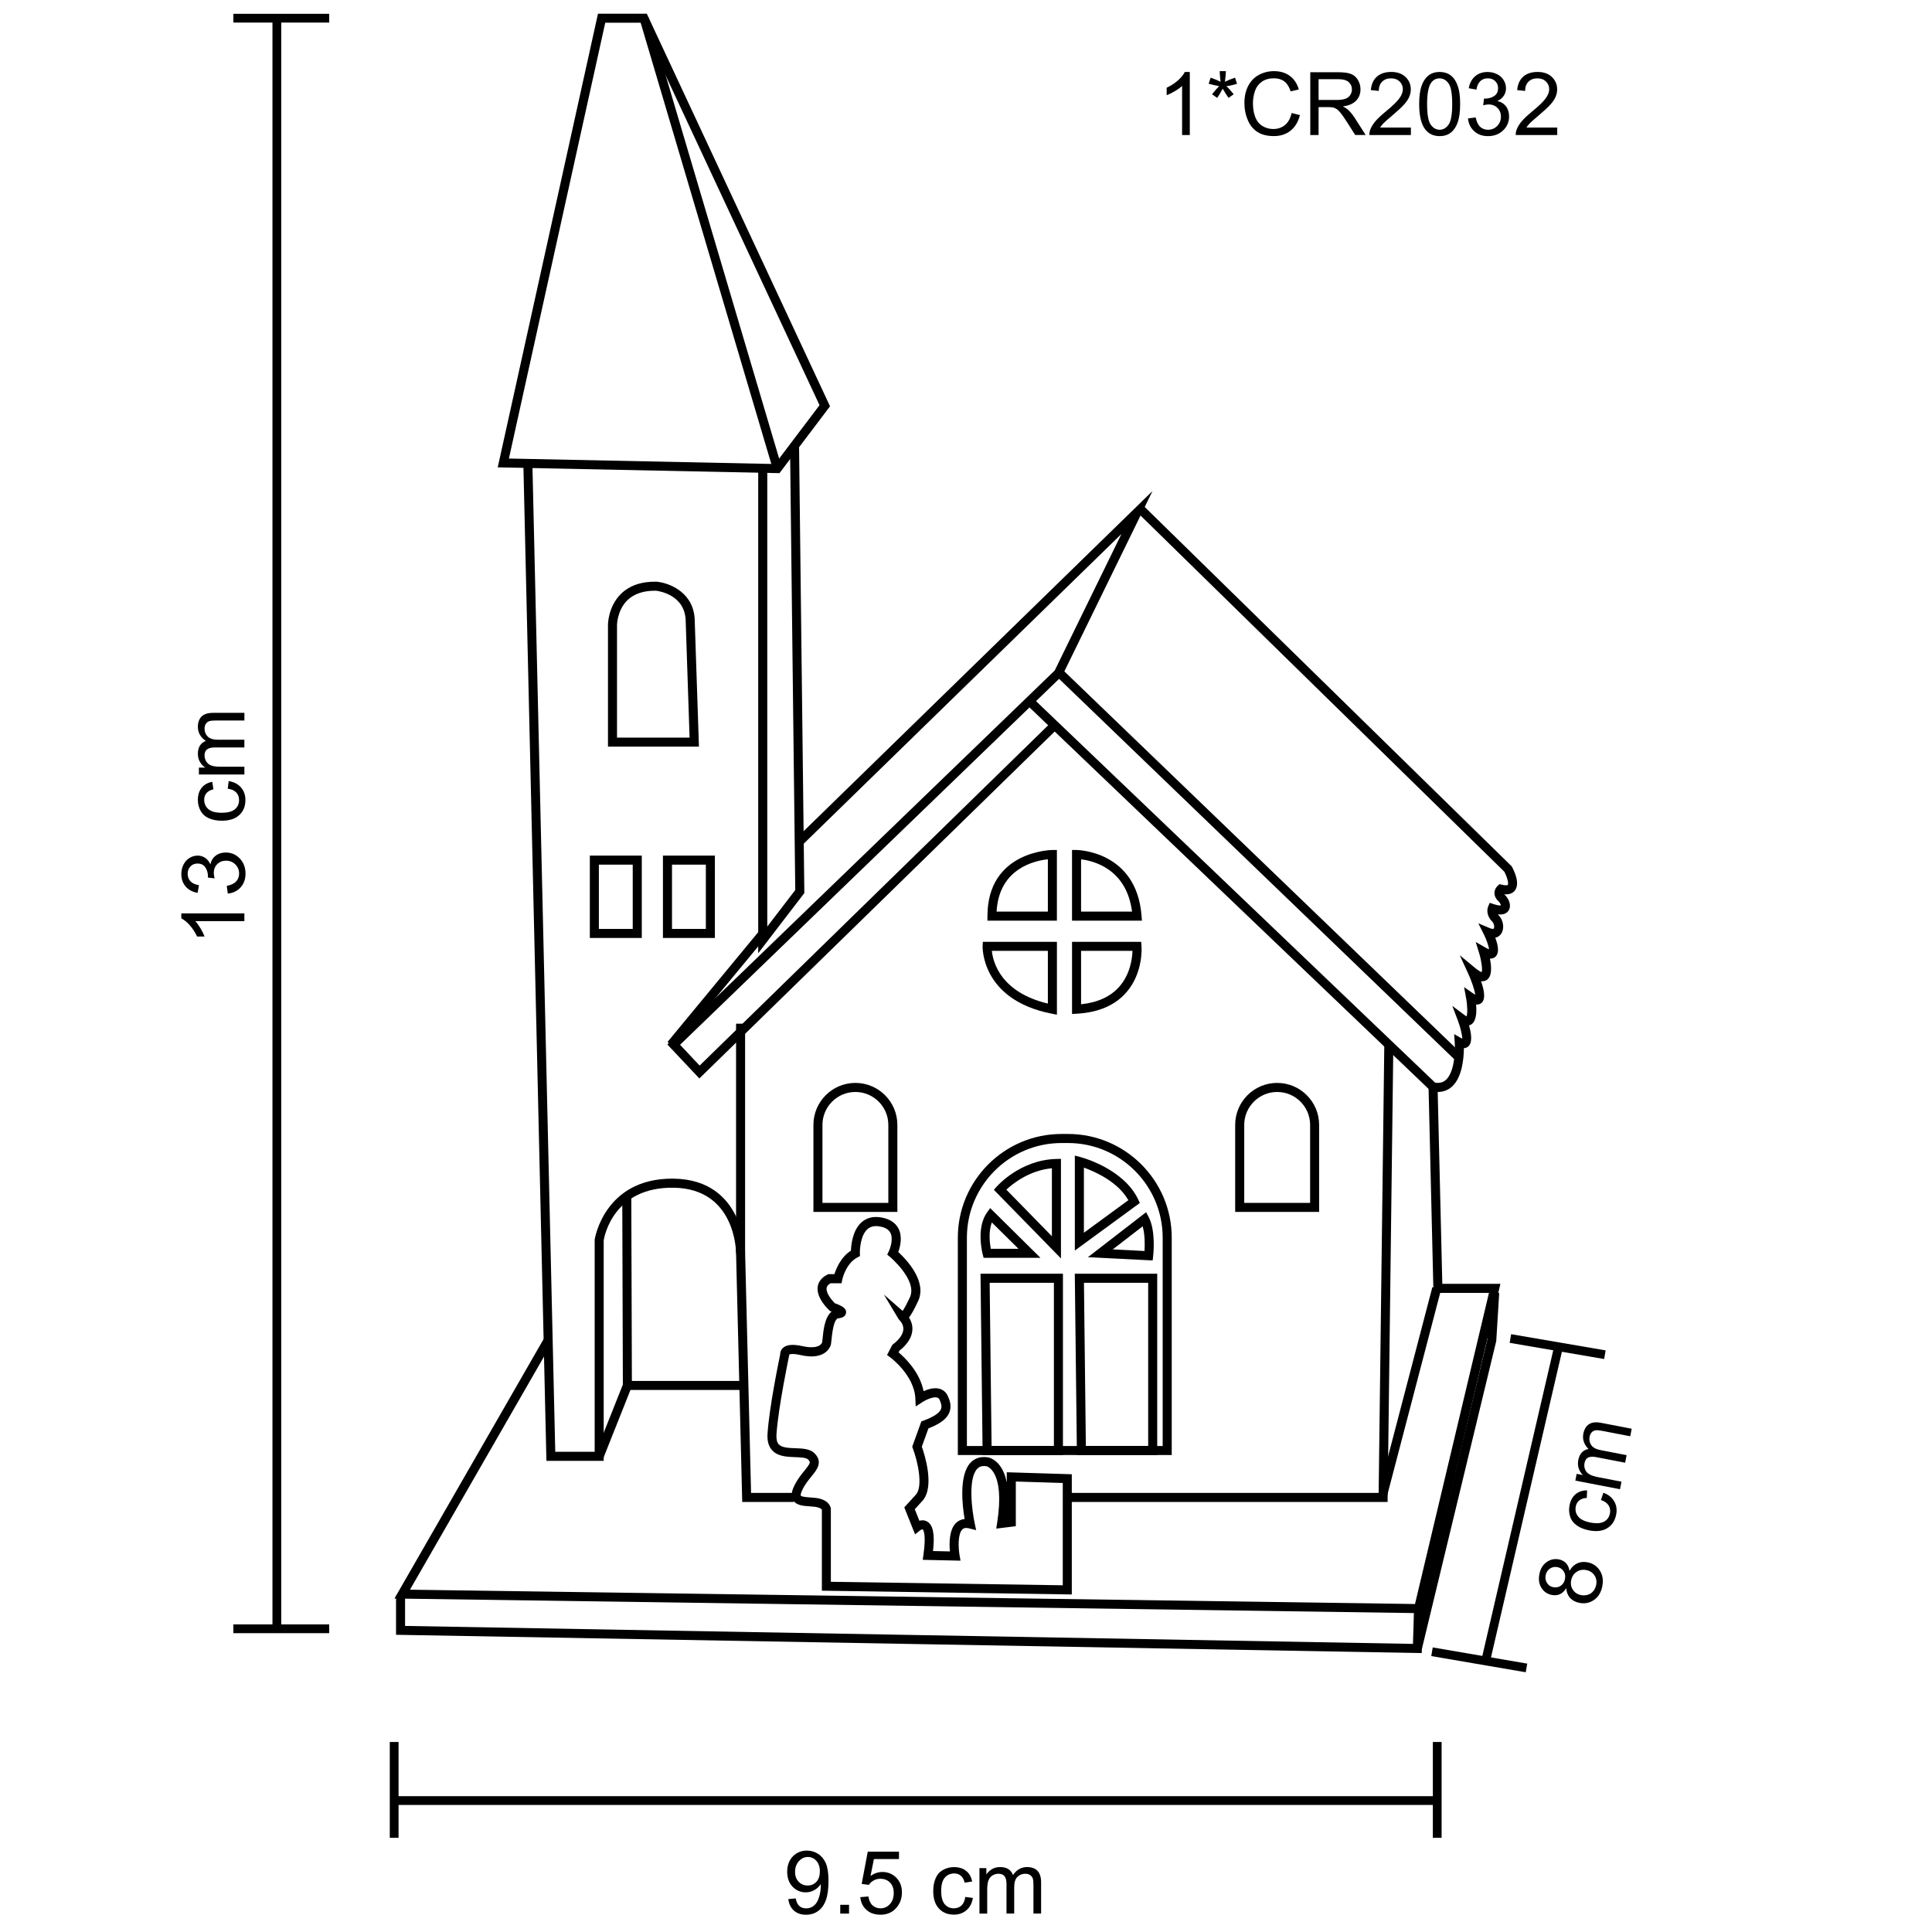 <?xml version="1.0" encoding="utf-8"?>
<!-- Generator: Adobe Illustrator 27.2.0, SVG Export Plug-In . SVG Version: 6.00 Build 0)  -->
<svg version="1.1" id="图层_1" xmlns="http://www.w3.org/2000/svg" xmlns:xlink="http://www.w3.org/1999/xlink" x="0px" y="0px"
	 viewBox="0 0 800 800" style="enable-background:new 0 0 800 800;" xml:space="preserve">
<g>
	<rect x="96.63" y="5.72" width="39.68" height="3.63"/>
</g>
<g>
	<rect x="96.63" y="672.63" width="39.68" height="3.63"/>
</g>
<g>
	<rect x="112.82" y="8.84" width="3.63" height="666.9"/>
</g>
<g>
	<path d="M101.19,378.22v3.19H80.85c0.73,0.77,1.46,1.78,2.2,3.02c0.73,1.25,1.28,2.37,1.65,3.36h-3.09
		c-0.84-1.79-1.86-3.35-3.05-4.68c-1.2-1.34-2.35-2.28-3.48-2.84v-2.06H101.19z"/>
	<path d="M94.33,370.02l-0.43-3.19c1.81-0.37,3.11-0.99,3.91-1.87c0.79-0.88,1.2-1.95,1.2-3.22c0-1.5-0.52-2.77-1.56-3.8
		c-1.04-1.03-2.33-1.55-3.87-1.55c-1.46,0-2.67,0.48-3.63,1.44c-0.95,0.96-1.43,2.18-1.43,3.65c0,0.6,0.12,1.35,0.35,2.25l-2.8-0.35
		c0.02-0.21,0.04-0.38,0.04-0.51c0-1.36-0.35-2.58-1.06-3.67c-0.71-1.09-1.8-1.63-3.28-1.63c-1.17,0-2.14,0.4-2.91,1.19
		c-0.77,0.79-1.15,1.81-1.15,3.07c0,1.24,0.39,2.28,1.17,3.1c0.78,0.83,1.95,1.36,3.51,1.6l-0.57,3.19
		c-2.14-0.39-3.8-1.28-4.97-2.66c-1.18-1.38-1.77-3.1-1.77-5.16c0-1.42,0.31-2.73,0.92-3.92c0.61-1.19,1.44-2.11,2.49-2.74
		c1.05-0.63,2.17-0.95,3.35-0.95c1.12,0,2.15,0.3,3.07,0.9c0.92,0.6,1.66,1.5,2.2,2.68c0.35-1.54,1.09-2.73,2.21-3.58
		c1.12-0.85,2.52-1.28,4.2-1.28c2.27,0,4.2,0.83,5.77,2.48c1.58,1.65,2.37,3.75,2.37,6.28c0,2.28-0.68,4.18-2.04,5.68
		C98.25,368.95,96.49,369.81,94.33,370.02z"/>
	<path d="M94.29,326.57l0.41-3.14c2.16,0.34,3.86,1.22,5.08,2.63c1.23,1.41,1.84,3.15,1.84,5.21c0,2.58-0.84,4.65-2.53,6.22
		c-1.69,1.57-4.1,2.35-7.25,2.35c-2.03,0-3.81-0.34-5.34-1.01c-1.53-0.67-2.67-1.7-3.43-3.08c-0.76-1.38-1.14-2.88-1.14-4.5
		c0-2.04,0.52-3.72,1.55-5.02c1.03-1.3,2.5-2.13,4.41-2.5l0.48,3.1c-1.27,0.3-2.22,0.82-2.86,1.57c-0.64,0.75-0.96,1.66-0.96,2.72
		c0,1.61,0.57,2.91,1.73,3.92c1.15,1.01,2.98,1.51,5.47,1.51c2.53,0,4.37-0.48,5.52-1.45c1.15-0.97,1.72-2.23,1.72-3.8
		c0-1.25-0.38-2.3-1.15-3.14C97.07,327.33,95.89,326.8,94.29,326.57z"/>
	<path d="M101.19,320.7H82.36v-2.86H85c-0.92-0.59-1.66-1.38-2.22-2.36c-0.56-0.98-0.84-2.1-0.84-3.35c0-1.4,0.29-2.54,0.87-3.43
		c0.58-0.89,1.39-1.52,2.43-1.89c-2.2-1.49-3.3-3.43-3.3-5.82c0-1.87,0.52-3.3,1.55-4.31c1.03-1.01,2.62-1.51,4.78-1.51h12.93v3.17
		H89.33c-1.28,0-2.2,0.1-2.76,0.31c-0.56,0.21-1.01,0.58-1.36,1.13c-0.34,0.54-0.51,1.18-0.51,1.92c0,1.32,0.44,2.42,1.32,3.3
		c0.88,0.87,2.29,1.31,4.23,1.31h10.94v3.19H88.95c-1.42,0-2.48,0.26-3.19,0.78c-0.71,0.52-1.06,1.37-1.06,2.55
		c0,0.9,0.24,1.73,0.71,2.49c0.47,0.76,1.16,1.32,2.08,1.66c0.91,0.34,2.22,0.51,3.94,0.51h9.77V320.7z"/>
</g>
<g>
	<rect x="161.4" y="721.32" width="3.63" height="39.68"/>
</g>
<g>
	<rect x="593.31" y="721.32" width="3.63" height="39.68"/>
</g>
<g>
	<rect x="162.73" y="743.76" width="431.9" height="3.63"/>
</g>
<g>
	<path d="M326.42,786.37l3.07-0.28c0.26,1.44,0.76,2.49,1.49,3.14c0.73,0.65,1.67,0.98,2.82,0.98c0.98,0,1.84-0.23,2.58-0.67
		c0.74-0.45,1.34-1.05,1.82-1.8c0.47-0.75,0.87-1.76,1.19-3.04c0.32-1.28,0.48-2.58,0.48-3.9c0-0.14-0.01-0.35-0.02-0.64
		c-0.64,1.02-1.51,1.84-2.61,2.47c-1.11,0.63-2.31,0.95-3.59,0.95c-2.15,0-3.97-0.78-5.46-2.34s-2.23-3.62-2.23-6.17
		c0-2.64,0.78-4.76,2.33-6.37c1.56-1.61,3.5-2.41,5.85-2.41c1.69,0,3.23,0.46,4.64,1.37c1.4,0.91,2.46,2.21,3.19,3.89
		c0.72,1.68,1.09,4.12,1.09,7.32c0,3.32-0.36,5.97-1.08,7.94s-1.79,3.47-3.22,4.5c-1.42,1.03-3.09,1.54-5.01,1.54
		c-2.03,0-3.7-0.56-4.98-1.69C327.45,790,326.68,788.42,326.42,786.37z M339.49,774.9c0-1.83-0.49-3.29-1.46-4.36
		c-0.97-1.08-2.15-1.61-3.52-1.61c-1.42,0-2.65,0.58-3.71,1.74c-1.05,1.16-1.58,2.66-1.58,4.5c0,1.65,0.5,3,1.5,4.03
		c1,1.03,2.23,1.55,3.7,1.55c1.48,0,2.69-0.52,3.64-1.55C339.01,778.16,339.49,776.73,339.49,774.9z"/>
	<path d="M347.93,792.38v-3.64h3.64v3.64H347.93z"/>
	<path d="M356.23,785.57l3.35-0.28c0.25,1.63,0.82,2.86,1.73,3.68c0.9,0.82,1.99,1.23,3.27,1.23c1.54,0,2.84-0.58,3.9-1.74
		c1.06-1.16,1.6-2.7,1.6-4.61c0-1.82-0.51-3.26-1.53-4.31c-1.03-1.05-2.36-1.58-4.02-1.58c-1.03,0-1.96,0.23-2.78,0.7
		c-0.83,0.47-1.48,1.07-1.95,1.82l-3-0.39l2.52-13.35h12.93v3.05h-10.38l-1.4,6.99c1.56-1.09,3.2-1.63,4.91-1.63
		c2.27,0,4.19,0.79,5.75,2.36c1.56,1.57,2.34,3.6,2.34,6.07c0,2.35-0.68,4.39-2.06,6.1c-1.67,2.11-3.94,3.16-6.83,3.16
		c-2.37,0-4.3-0.66-5.79-1.99C357.3,789.52,356.44,787.76,356.23,785.57z"/>
	<path d="M399.7,785.48l3.14,0.41c-0.34,2.16-1.22,3.86-2.64,5.08c-1.41,1.22-3.15,1.84-5.2,1.84c-2.58,0-4.65-0.84-6.22-2.53
		c-1.56-1.68-2.35-4.1-2.35-7.24c0-2.03,0.34-3.81,1.01-5.34c0.67-1.53,1.7-2.67,3.08-3.43c1.38-0.76,2.88-1.14,4.5-1.14
		c2.05,0,3.72,0.52,5.02,1.55c1.3,1.03,2.14,2.5,2.5,4.41l-3.1,0.48c-0.29-1.26-0.82-2.22-1.57-2.86c-0.75-0.64-1.66-0.96-2.72-0.96
		c-1.61,0-2.92,0.58-3.92,1.73c-1,1.15-1.51,2.98-1.51,5.47c0,2.53,0.49,4.37,1.45,5.52c0.97,1.15,2.23,1.72,3.8,1.72
		c1.25,0,2.3-0.38,3.14-1.15C398.94,788.26,399.48,787.08,399.7,785.48z"/>
	<path d="M405.57,792.38v-18.84h2.86v2.64c0.59-0.92,1.38-1.66,2.36-2.23s2.1-0.84,3.35-0.84c1.39,0,2.54,0.29,3.43,0.87
		c0.89,0.58,1.52,1.39,1.89,2.43c1.49-2.2,3.43-3.3,5.82-3.3c1.87,0,3.31,0.52,4.31,1.55c1,1.03,1.51,2.63,1.51,4.78v12.93h-3.17
		v-11.86c0-1.28-0.1-2.2-0.31-2.76c-0.21-0.56-0.59-1.01-1.13-1.36c-0.54-0.34-1.18-0.51-1.92-0.51c-1.32,0-2.42,0.44-3.3,1.32
		s-1.31,2.29-1.31,4.23v10.94h-3.19v-12.24c0-1.42-0.26-2.48-0.78-3.19c-0.52-0.71-1.37-1.06-2.55-1.06c-0.9,0-1.73,0.24-2.49,0.71
		c-0.77,0.47-1.32,1.17-1.66,2.08c-0.34,0.91-0.51,2.22-0.51,3.94v9.77H405.57z"/>
</g>
<g>
	<path d="M492.67,55.91h-3.19V35.57c-0.77,0.73-1.78,1.47-3.03,2.2c-1.25,0.73-2.37,1.28-3.36,1.65v-3.09
		c1.78-0.84,3.34-1.86,4.68-3.05c1.34-1.19,2.28-2.35,2.84-3.48h2.06V55.91z"/>
	<path d="M500.48,34.68l0.82-2.52c1.88,0.66,3.25,1.24,4.1,1.72c-0.22-2.14-0.34-3.61-0.35-4.42h2.57c-0.04,1.17-0.17,2.64-0.41,4.4
		c1.22-0.62,2.61-1.18,4.19-1.7l0.82,2.52c-1.5,0.5-2.97,0.83-4.42,0.99c0.72,0.63,1.74,1.74,3.05,3.35l-2.13,1.51
		c-0.68-0.93-1.5-2.2-2.43-3.81c-0.88,1.67-1.64,2.94-2.31,3.81l-2.09-1.51c1.37-1.69,2.35-2.81,2.94-3.35
		C503.3,35.38,501.85,35.05,500.48,34.68z"/>
	<path d="M534.83,46.79l3.44,0.87c-0.72,2.83-2.02,4.98-3.89,6.46c-1.87,1.48-4.16,2.23-6.87,2.23c-2.8,0-5.08-0.57-6.84-1.71
		c-1.76-1.14-3.09-2.79-4.01-4.96c-0.92-2.16-1.38-4.49-1.38-6.97c0-2.71,0.52-5.07,1.55-7.09c1.03-2.02,2.5-3.55,4.41-4.59
		c1.91-1.05,4.01-1.57,6.31-1.57c2.6,0,4.79,0.66,6.56,1.99c1.77,1.32,3.01,3.19,3.71,5.59l-3.39,0.8c-0.6-1.89-1.48-3.27-2.62-4.13
		c-1.15-0.86-2.59-1.29-4.33-1.29c-2,0-3.67,0.48-5.01,1.44c-1.34,0.96-2.29,2.24-2.83,3.86s-0.82,3.28-0.82,4.99
		c0,2.21,0.32,4.14,0.96,5.79c0.65,1.65,1.65,2.88,3.01,3.7c1.36,0.82,2.83,1.22,4.42,1.22c1.93,0,3.56-0.56,4.89-1.67
		C533.45,50.63,534.36,48.98,534.83,46.79z"/>
	<path d="M542.56,55.91v-26h11.53c2.32,0,4.08,0.23,5.29,0.7c1.21,0.47,2.17,1.29,2.89,2.47c0.72,1.18,1.08,2.49,1.08,3.92
		c0,1.84-0.6,3.4-1.79,4.66c-1.2,1.26-3.04,2.07-5.53,2.41c0.91,0.44,1.6,0.87,2.08,1.29c1,0.92,1.96,2.08,2.86,3.46l4.52,7.08
		h-4.33l-3.44-5.41c-1-1.56-1.83-2.75-2.48-3.58s-1.23-1.41-1.75-1.74c-0.51-0.33-1.04-0.56-1.57-0.69
		c-0.39-0.08-1.03-0.12-1.92-0.12H546v11.55H542.56z M546,41.39h7.4c1.57,0,2.8-0.16,3.69-0.49s1.56-0.85,2.02-1.56
		c0.46-0.71,0.69-1.49,0.69-2.33c0-1.23-0.45-2.24-1.34-3.03c-0.89-0.79-2.31-1.19-4.23-1.19H546V41.39z"/>
	<path d="M584.22,52.84v3.07h-17.19c-0.02-0.77,0.1-1.51,0.37-2.22c0.44-1.17,1.14-2.32,2.1-3.46c0.96-1.14,2.36-2.45,4.17-3.94
		c2.83-2.32,4.74-4.15,5.73-5.51c0.99-1.35,1.49-2.63,1.49-3.84c0-1.26-0.45-2.33-1.35-3.2c-0.91-0.87-2.09-1.3-3.54-1.3
		c-1.54,0-2.77,0.46-3.69,1.38s-1.39,2.2-1.4,3.83l-3.28-0.34c0.22-2.45,1.07-4.31,2.54-5.6c1.46-1.28,3.43-1.92,5.91-1.92
		c2.49,0,4.47,0.69,5.92,2.08c1.45,1.38,2.18,3.1,2.18,5.14c0,1.04-0.21,2.06-0.64,3.07c-0.43,1.01-1.13,2.06-2.12,3.17
		c-0.99,1.11-2.63,2.64-4.92,4.58c-1.92,1.61-3.15,2.7-3.69,3.27c-0.54,0.57-0.99,1.15-1.35,1.73H584.22z"/>
	<path d="M587.65,43.09c0-3.07,0.32-5.55,0.95-7.42c0.63-1.87,1.57-3.32,2.82-4.34c1.25-1.02,2.82-1.53,4.71-1.53
		c1.39,0,2.62,0.28,3.67,0.84c1.05,0.56,1.92,1.37,2.61,2.43s1.22,2.35,1.61,3.87c0.39,1.52,0.59,3.57,0.59,6.15
		c0,3.05-0.31,5.51-0.94,7.39c-0.63,1.87-1.56,3.32-2.81,4.35c-1.25,1.02-2.82,1.53-4.73,1.53c-2.51,0-4.48-0.9-5.91-2.7
		C588.5,51.49,587.65,47.97,587.65,43.09z M590.93,43.09c0,4.27,0.5,7.11,1.5,8.52c1,1.41,2.23,2.12,3.7,2.12
		c1.46,0,2.7-0.71,3.7-2.13c1-1.42,1.5-4.26,1.5-8.51c0-4.28-0.5-7.12-1.5-8.53c-1-1.41-2.25-2.11-3.74-2.11
		c-1.46,0-2.64,0.62-3.51,1.86C591.48,35.89,590.93,38.82,590.93,43.09z"/>
	<path d="M607.86,49.05l3.19-0.43c0.37,1.81,0.99,3.11,1.87,3.91c0.88,0.8,1.95,1.2,3.22,1.2c1.5,0,2.77-0.52,3.81-1.56
		c1.03-1.04,1.55-2.33,1.55-3.87c0-1.47-0.48-2.67-1.44-3.63c-0.96-0.95-2.17-1.43-3.65-1.43c-0.6,0-1.35,0.12-2.25,0.35l0.35-2.8
		c0.21,0.02,0.38,0.04,0.51,0.04c1.36,0,2.58-0.35,3.67-1.06c1.09-0.71,1.63-1.8,1.63-3.28c0-1.17-0.4-2.14-1.19-2.91
		c-0.79-0.77-1.82-1.15-3.07-1.15c-1.24,0-2.28,0.39-3.1,1.17s-1.36,1.95-1.6,3.51l-3.19-0.57c0.39-2.14,1.28-3.8,2.66-4.97
		c1.38-1.18,3.1-1.76,5.16-1.76c1.42,0,2.72,0.31,3.92,0.91c1.2,0.61,2.11,1.44,2.74,2.49c0.63,1.05,0.95,2.17,0.95,3.35
		c0,1.12-0.3,2.15-0.9,3.07c-0.6,0.92-1.5,1.65-2.68,2.2c1.54,0.35,2.73,1.09,3.58,2.21c0.85,1.12,1.28,2.51,1.28,4.19
		c0,2.27-0.83,4.19-2.48,5.77s-3.75,2.37-6.28,2.37c-2.28,0-4.18-0.68-5.68-2.04C608.94,52.97,608.08,51.21,607.86,49.05z"/>
	<path d="M644.82,52.84v3.07h-17.19c-0.02-0.77,0.1-1.51,0.37-2.22c0.44-1.17,1.14-2.32,2.1-3.46c0.96-1.14,2.36-2.45,4.17-3.94
		c2.83-2.32,4.74-4.15,5.73-5.51c0.99-1.35,1.49-2.63,1.49-3.84c0-1.26-0.45-2.33-1.35-3.2c-0.91-0.87-2.09-1.3-3.54-1.3
		c-1.54,0-2.77,0.46-3.69,1.38s-1.39,2.2-1.4,3.83l-3.28-0.34c0.22-2.45,1.07-4.31,2.54-5.6c1.46-1.28,3.43-1.92,5.91-1.92
		c2.49,0,4.47,0.69,5.92,2.08c1.45,1.38,2.18,3.1,2.18,5.14c0,1.04-0.21,2.06-0.64,3.07c-0.43,1.01-1.13,2.06-2.12,3.17
		c-0.99,1.11-2.63,2.64-4.92,4.58c-1.92,1.61-3.15,2.7-3.69,3.27c-0.54,0.57-0.99,1.15-1.35,1.73H644.82z"/>
</g>
<g>
	<rect x="610.61" y="667.97" transform="matrix(0.169 -0.986 0.986 0.169 -169.159 1174.916)" width="3.63" height="39.68"/>
</g>
<g>
	<rect x="562.72" y="621.65" transform="matrix(0.226 -0.974 0.974 0.226 -119.604 1096.485)" width="134.23" height="3.63"/>
</g>
<g>
	<rect x="643.15" y="538.24" transform="matrix(0.169 -0.986 0.986 0.169 -14.276 1099.223)" width="3.63" height="39.68"/>
</g>
<g>
	<path d="M648.54,657.61c-0.73,1.21-1.59,2.04-2.6,2.5c-1,0.46-2.12,0.57-3.35,0.33c-1.86-0.36-3.29-1.33-4.3-2.91
		c-1.01-1.58-1.3-3.48-0.87-5.69c0.43-2.23,1.43-3.9,2.98-5c1.55-1.11,3.26-1.48,5.11-1.13c1.18,0.23,2.16,0.74,2.91,1.53
		c0.76,0.79,1.25,1.87,1.49,3.22c0.81-1.47,1.87-2.5,3.16-3.1c1.29-0.6,2.73-0.75,4.31-0.44c2.18,0.42,3.87,1.55,5.05,3.38
		c1.19,1.83,1.54,4,1.05,6.52c-0.49,2.52-1.62,4.41-3.41,5.66c-1.79,1.26-3.8,1.67-6.03,1.24c-1.66-0.32-2.97-1.01-3.93-2.07
		C649.18,660.59,648.65,659.25,648.54,657.61z M643.11,657.21c1.21,0.23,2.27,0.04,3.19-0.6c0.92-0.63,1.5-1.57,1.73-2.81
		c0.23-1.21,0.05-2.27-0.57-3.19c-0.61-0.92-1.46-1.48-2.57-1.7c-1.15-0.22-2.19-0.01-3.12,0.63c-0.94,0.64-1.52,1.56-1.75,2.74
		c-0.23,1.2-0.04,2.26,0.57,3.2C641.2,656.44,642.04,657.01,643.11,657.21z M654.7,660.5c0.89,0.17,1.8,0.13,2.72-0.13
		c0.92-0.26,1.69-0.77,2.31-1.51c0.62-0.75,1.02-1.61,1.21-2.57c0.29-1.5,0.05-2.83-0.73-3.99s-1.9-1.89-3.39-2.17
		c-1.51-0.29-2.85-0.03-4.03,0.78c-1.18,0.81-1.92,1.98-2.21,3.48c-0.29,1.48-0.04,2.79,0.75,3.95S653.24,660.22,654.7,660.5z"/>
	<path d="M662.92,621.12l1-3c2.06,0.74,3.56,1.93,4.49,3.55c0.94,1.62,1.21,3.44,0.82,5.46c-0.49,2.53-1.71,4.41-3.66,5.63
		c-1.95,1.22-4.47,1.53-7.56,0.93c-1.99-0.39-3.68-1.06-5.05-2.01c-1.37-0.95-2.3-2.17-2.79-3.67c-0.48-1.5-0.57-3.04-0.27-4.63
		c0.39-2.01,1.21-3.55,2.48-4.63c1.26-1.08,2.86-1.62,4.8-1.62l-0.12,3.14c-1.3,0.05-2.33,0.38-3.1,1
		c-0.77,0.62-1.26,1.45-1.46,2.49c-0.31,1.58,0.01,2.97,0.96,4.17c0.94,1.2,2.64,2.04,5.08,2.52c2.48,0.48,4.38,0.35,5.69-0.38
		c1.31-0.74,2.11-1.87,2.41-3.4c0.24-1.23,0.06-2.33-0.54-3.3C665.5,622.39,664.45,621.64,662.92,621.12z"/>
	<path d="M670.81,616.66l-18.49-3.57l0.54-2.8l2.59,0.5c-0.79-0.76-1.37-1.67-1.73-2.74s-0.43-2.22-0.19-3.45
		c0.26-1.37,0.77-2.44,1.5-3.2s1.65-1.23,2.74-1.39c-1.88-1.88-2.59-3.99-2.14-6.34c0.35-1.83,1.13-3.15,2.34-3.94
		c1.21-0.79,2.87-0.98,4.98-0.57l12.7,2.45l-0.6,3.12l-11.65-2.25c-1.25-0.24-2.17-0.31-2.76-0.22c-0.6,0.1-1.11,0.38-1.55,0.85
		c-0.44,0.47-0.73,1.06-0.87,1.78c-0.25,1.3-0.03,2.46,0.67,3.49c0.7,1.03,2,1.72,3.91,2.09l10.74,2.08l-0.6,3.13l-12.02-2.32
		c-1.39-0.27-2.49-0.21-3.28,0.16c-0.79,0.38-1.3,1.14-1.53,2.31c-0.17,0.88-0.1,1.74,0.22,2.58c0.32,0.84,0.89,1.51,1.73,2.02
		c0.83,0.51,2.08,0.93,3.77,1.25l9.59,1.85L670.81,616.66z"/>
</g>
<g>
	<g>
		<g>
			<path d="M322.76,195.92l-116.66-2.4L247.61,5.67h20.21l75.88,162.57L322.76,195.92z M210.73,189.87l110.19,2.27l18.43-24.36
				L265.44,9.41h-14.82L210.73,189.87z"/>
		</g>
	</g>
	<g>
		<g>
			<rect x="292.36" y="3.54" transform="matrix(0.959 -0.284 0.284 0.959 -16.506 87.674)" width="3.74" height="194.49"/>
		</g>
	</g>
	<g>
		<g>
			<path d="M328.68,621.92h-21.34l-2.55-102.91c0-1.13-0.36-26.74-25.69-27.2c-24.89-0.44-28.8,19.81-29.12,21.79v91.3h-23.72
				l-1.15-49.9l-8.4-362.99l3.74-0.09l9.47,409.23h16.32v-87.84l0.02-0.13c0.04-0.25,3.99-25.13,32.04-25.13
				c0.29,0,0.58,0,0.88,0.01c29.03,0.53,29.36,30.59,29.36,30.9l2.46,99.21h17.69V621.92z"/>
		</g>
	</g>
	<g>
		<g>
			<polygon points="588.71,684.5 586.86,684.47 163.99,676.93 163.99,660.64 167.73,660.64 167.73,673.26 585.08,680.7 
				585.52,666.03 589.27,666.14 			"/>
		</g>
	</g>
	<g>
		<g>
			<polygon points="588.71,683.04 585.08,682.16 615.9,554.55 617.05,535.2 620.79,535.42 619.57,555.27 			"/>
		</g>
	</g>
	<g>
		<g>
			<path d="M289.42,309.16h-37.67v-50.41c0-0.31,0.06-7.63,5.4-12.86c3.54-3.46,8.48-5.15,14.69-5.02l0.14,0.01
				c5.43,0.52,15.71,4.64,15.71,16.54L289.42,309.16z M255.49,305.42h30.05l-1.6-47.94c0-11.2-11.2-12.75-12.26-12.87
				c-5.09-0.1-9.11,1.23-11.89,3.93c-4.22,4.11-4.3,10.16-4.3,10.22V305.42z"/>
		</g>
	</g>
	<g>
		<g>
			<polygon points="313.96,394.71 313.96,194.03 317.71,194.03 317.71,383.67 329.3,368.55 327.13,184.58 330.87,184.54 
				333.06,369.8 			"/>
		</g>
	</g>
	<g>
		<g>
			<path d="M265.75,388.39h-21.51v-34.1h21.51V388.39z M247.98,384.65H262v-26.62h-14.02V384.65z"/>
		</g>
	</g>
	<g>
		<g>
			<path d="M296.02,388.39h-21.51v-34.1h21.51V388.39z M278.26,384.65h14.02v-26.62h-14.02V384.65z"/>
		</g>
	</g>
	<g>
		<g>
			<rect x="266.96" y="407.67" transform="matrix(0.637 -0.771 0.771 0.637 -207.962 377.586)" width="59.72" height="3.74"/>
		</g>
	</g>
	<g>
		<g>
			<polygon points="289.59,446.57 276.34,432.5 277.67,431.21 436.73,277.65 464.38,221.08 332.49,349.66 329.88,346.98 
				477.22,203.34 439.81,279.88 439.57,280.11 281.6,432.62 289.7,441.23 435.41,298.97 438.02,301.64 			"/>
		</g>
	</g>
	<g>
		<g>
			<path d="M595.38,452.16c-0.75,0-1.53-0.08-2.35-0.25l-0.53-0.11l-0.39-0.37L424.99,291.69l2.59-2.71l166.7,159.34
				c1.79,0.26,3.23-0.11,4.39-1.12c3.7-3.25,3.93-12.3,3.7-15.51l-0.24-3.48l3.04,1.72c0.11,0.06,0.21,0.12,0.3,0.16
				c0.04-1.43-0.71-4.66-1.81-7.54l-2.29-6.03l5.16,3.87c0.33,0.25,0.58,0.39,0.74,0.46c0.45-1.1,0.38-4.52-0.2-7.63l-0.82-4.47
				l3.73,2.59c0.35,0.24,0.64,0.42,0.87,0.55c-0.18-1.77-1.4-5.48-2.97-8.9l-3.42-7.44l6.31,5.22c1.57,1.3,2.43,1.66,2.78,1.76
				c0.37-1.12-0.12-4.77-1.09-7.94l-1.4-4.53l4.12,2.35c0.63,0.36,1.08,0.56,1.38,0.66c-0.1-1.27-1-3.91-2.15-6.21l-2.26-4.52
				l4.66,1.95c0.95,0.4,1.59,0.41,1.72,0.21c0.37-0.55,0.13-2.11-0.6-2.84c-2.41-2.41-2.23-5.04-1.74-6.21l0.67-1.61l1.65,0.55
				c1.79,0.6,2.65,0.57,2.98,0.51c-0.06-0.39-0.39-1.14-1-1.7c-1.38-1.27-1.66-2.56-1.66-3.41c0.01-1.72,1.12-2.81,1.34-3.02
				l0.74-0.67l0.97,0.24c1.76,0.43,2.38,0.17,2.45,0.08c0.46-0.6-0.24-3.25-1.41-5.46L470.82,212.05l2.62-2.67l152.49,149.31
				l0.13,0.24c0.86,1.55,3.49,6.83,1.24,9.78c-0.94,1.23-2.43,1.76-4.43,1.6c0.05,0.05,0.1,0.1,0.16,0.16
				c1.73,1.6,2.93,4.4,1.72,6.44c-0.6,1.02-1.87,2-4.53,1.72c0.1,0.13,0.22,0.26,0.36,0.4c1.96,1.96,2.45,5.49,1.06,7.57
				c-0.35,0.52-1.12,1.4-2.49,1.69c1.19,3.1,1.78,6.26,0.12,7.83c-0.69,0.65-1.5,0.85-2.33,0.82c0.71,3.44,0.91,7.33-1.3,8.82
				c-0.75,0.5-1.55,0.63-2.37,0.53c1.65,4.7,1.71,7.73,0.18,9.01c-0.69,0.58-1.47,0.72-2.23,0.64c0.29,3.29,0.08,6.96-2.03,8.27
				c-0.25,0.16-0.55,0.3-0.9,0.38c1.03,3.58,1.46,7.2-0.33,8.73c-0.41,0.35-1,0.67-1.79,0.71c-0.04,4.16-0.7,12.19-5.03,16
				C599.52,451.44,597.59,452.16,595.38,452.16z"/>
		</g>
	</g>
	<g>
		<g>
			<rect x="518.72" y="243.74" transform="matrix(0.694 -0.721 0.721 0.694 -98.357 484.813)" width="3.74" height="228.51"/>
		</g>
	</g>
	<g>
		<g>
			<rect x="304.79" y="423.89" width="3.74" height="95.08"/>
		</g>
	</g>
	<g>
		<g>
			<polygon points="574.57,621.92 441.94,621.92 441.94,618.18 570.87,618.18 573.21,432.54 576.95,432.58 			"/>
		</g>
	</g>
	<g>
		<g>
			<polygon points="588.87,667.98 587.37,667.96 163.34,661.91 225.36,554.03 228.61,555.9 169.76,658.26 585.92,664.19 
				616.55,535.35 593.57,535.35 591.53,450.12 595.27,450.03 597.23,531.61 621.29,531.61 			"/>
		</g>
	</g>
	<g>
		<g>
			<rect x="539.31" y="574.89" transform="matrix(0.253 -0.967 0.967 0.253 -121.894 995.584)" width="89.49" height="3.74"/>
		</g>
	</g>
	<g>
		<g>
			<polygon points="249.85,603.73 246.37,602.34 258.52,571.81 306.66,571.81 306.66,575.55 261.06,575.55 			"/>
		</g>
	</g>
	<g>
		<g>
			<rect x="257.79" y="495.32" transform="matrix(1 -3.210624e-03 3.210624e-03 1 -1.715 0.836)" width="3.74" height="78.35"/>
		</g>
	</g>
	<g>
		<g>
			<path d="M371.59,501.82h-34.77v-36.03c0-9.59,7.8-17.38,17.38-17.38s17.38,7.8,17.38,17.38V501.82z M340.56,498.08h27.28v-32.28
				c0-7.52-6.12-13.64-13.64-13.64s-13.64,6.12-13.64,13.64V498.08z"/>
		</g>
	</g>
	<g>
		<g>
			<path d="M485.18,602.5h-88.56v-90c0-23.68,19.27-42.95,42.95-42.95h2.67c23.68,0,42.95,19.27,42.95,42.95V602.5z M400.36,598.76
				h81.08V512.5c0-21.62-17.59-39.2-39.2-39.2h-2.67c-21.62,0-39.2,17.59-39.2,39.2V598.76z"/>
		</g>
	</g>
	<g>
		<g>
			<path d="M546.23,501.82h-34.77v-36.03c0-9.59,7.8-17.38,17.38-17.38s17.38,7.8,17.38,17.38V501.82z M515.21,498.08h27.28v-32.28
				c0-7.52-6.12-13.64-13.64-13.64s-13.64,6.12-13.64,13.64V498.08z"/>
		</g>
	</g>
	<g>
		<g>
			<path d="M443.81,660.23l-103.49-1.56V625.1c-0.2-0.32-1.02-0.96-3.09-1.19c-0.62-0.07-1.26-0.11-1.9-0.16
				c-2.8-0.19-5.69-0.39-6.97-2.63c-1.16-2.04-0.19-4.49,0.65-6.16c1.24-2.49,2.82-4.42,4.09-5.98c2.68-3.28,2.56-3.58,1.53-4.62
				c-0.83-0.83-3.25-0.91-5.38-0.99c-3.37-0.12-7.18-0.25-9.54-2.86c-1.47-1.62-2.09-3.87-1.89-6.86
				c0.71-10.93,4.67-30.09,5.23-32.76c-0.03-0.8,0.22-1.83,1.05-2.65c1.48-1.47,4.18-1.74,8.25-0.82c4.25,0.96,7.26,0.37,8.08-1.56
				c0.05-0.26,0.13-1.01,0.19-1.62c0.32-3.29,0.86-8.87,3.74-11.14c-0.09-0.03-0.17-0.06-0.26-0.09l-0.38-0.13l-0.29-0.27
				c-0.56-0.52-5.49-5.17-4.84-9.81c0.21-1.47,1.07-3.54,4.02-5.01l0.4-0.2h2.51c0.75-2.39,2.66-7.04,6.83-9.72
				c0.09-2.51,0.71-8.51,4.41-11.76c2.11-1.86,4.81-2.54,8.01-2.01c3.53,0.58,5.98,2.13,7.27,4.62c1.77,3.42,0.69,7.6-0.08,9.71
				c3.17,2.91,12.08,12.11,8.21,20.34c-1.67,3.56-2.86,5.61-3.77,6.79c0.74,1.15,1.47,2.82,1.41,4.88
				c-0.09,3.09-1.89,6.07-5.37,8.85l-0.36,0.69c2.69,2.27,8.8,8.17,10.35,16.07c1.86-0.83,4.42-1.61,6.62-0.99
				c1.5,0.42,2.67,1.42,3.37,2.9c0.81,1.71,1.76,4.29,0.68,6.95c-1.05,2.59-3.74,4.63-8.66,6.56l-2.73,7.56
				c1.19,3.37,5.31,16.33,0.45,22.21l-3.37,3.7l1.91,4.78c0.93-0.28,2.06-0.33,3.18,0.3c2.48,1.4,3.26,5.2,2.46,12.23l7,0.16
				c-0.31-3.26-0.36-9.09,2.62-11.88c0.73-0.68,1.86-1.38,3.47-1.53c-0.94-5.51-2.44-18.15,2.45-23.34
				c1.24-1.32,3.49-2.77,7.14-2.21c0.23,0.03,2.73,0.43,4.96,3.38c1.36,1.81,2.33,4.16,2.9,7.02v-4.22l26.93,0.83V660.23z
				 M344.06,654.99l96.01,1.44v-42.36l-19.44-0.6v18.49l-8.1,1.01l0.38-2.45c3.35-21.65-4.37-23.37-4.44-23.39
				c-2.21-0.34-3.25,0.45-3.84,1.08c-3.93,4.18-2.09,17.62-1.05,22.45l0.63,2.94l-2.92-0.73c-1.67-0.42-2.37,0.02-2.76,0.38
				c-1.93,1.8-1.76,7.54-1.2,10.74l0.4,2.25l-15.65-0.35l0.3-2.09c1.33-9.33-0.31-10.52-0.33-10.52c-0.16-0.06-0.75,0.17-1.15,0.49
				l-1.97,1.56l-0.95-2.32l-3.53-8.84l4.89-5.37c2.89-3.51,0.71-13.59-1.37-19.1l-0.24-0.65l3.78-10.47l0.81-0.3
				c4.26-1.58,6.65-3.14,7.31-4.77c0.25-0.62,0.47-1.7-0.59-3.93c-0.24-0.5-0.53-0.77-0.99-0.89c-1.71-0.48-4.86,1.07-6.12,1.9
				l-2.75,1.8l-0.15-3.28c-0.43-9.7-10.32-17-10.42-17.07l-1.3-0.95l2.18-4.22l0.33-0.25c2.7-2.09,4.17-4.24,4.24-6.22
				c0.07-1.96-1.22-3.38-1.53-3.68c-0.17-0.14-0.31-0.31-0.43-0.5l-6.1-10.16l7.76,6.77c0.57-0.84,1.52-2.47,3-5.62
				c3.29-7-8.14-16.68-8.25-16.77l-1.14-0.94l0.65-1.33c0.62-1.29,1.97-5.2,0.67-7.7c-0.73-1.4-2.21-2.26-4.54-2.64
				c-2.08-0.34-3.69,0.03-4.94,1.13c-2.78,2.44-3.21,8.03-3.15,9.97l0.04,1.18l-1.05,0.55c-4.9,2.56-6.27,9.15-6.29,9.22l-0.3,1.5
				h-4.57c-1.45,0.84-1.57,1.69-1.61,1.98c-0.3,2.11,2.18,5.07,3.39,6.27c4.3,1.5,4.79,2.8,4.66,3.98c-0.21,1.94-2.46,2.19-3.2,2.27
				c-1.31,0.15-2.26,3.09-2.81,8.76c-0.14,1.43-0.21,2.08-0.41,2.59c-0.74,1.84-3.43,5.91-12.41,3.88
				c-3.26-0.74-4.41-0.37-4.71-0.22l0.03,0.15l-0.08,0.39c-0.04,0.21-4.48,21.27-5.22,32.51c-0.12,1.9,0.19,3.29,0.93,4.11
				c1.3,1.43,4.14,1.53,6.9,1.63c2.96,0.1,6.03,0.21,7.9,2.08c3.63,3.62,1.03,6.81-1.27,9.63c-1.21,1.49-2.59,3.17-3.64,5.29
				c-1.02,2.04-0.75,2.63-0.75,2.63c0.29,0.5,2.78,0.67,3.98,0.76c0.69,0.05,1.38,0.1,2.05,0.17c5.82,0.65,6.37,4.02,6.41,4.41
				l0.01,0.21V654.99z M326.76,560.61L326.76,560.61C326.76,560.61,326.76,560.61,326.76,560.61z M347.39,542.01L347.39,542.01
				L347.39,542.01z"/>
		</g>
	</g>
	<g>
		<g>
			<path d="M437.64,420.16l-2.23-0.44c-29.27-5.75-28.54-27.73-28.53-27.95l0.09-1.78h30.68V420.16z M410.7,393.73
				c0.49,4.68,3.66,17.15,23.2,21.83v-21.83H410.7z"/>
		</g>
	</g>
	<g>
		<g>
			<path d="M443.91,419.86v-29.87h28.62l0.14,1.72c0.04,0.45,0.82,11.09-6.29,19.23c-4.66,5.35-11.56,8.31-20.5,8.81L443.91,419.86z
				 M447.65,393.73v22.12c6.91-0.73,12.25-3.19,15.88-7.34c4.51-5.16,5.3-11.71,5.41-14.78H447.65z"/>
		</g>
	</g>
	<g>
		<g>
			<path d="M437.64,381.22h-28.76v-1.87c0-27.08,26.62-27.39,26.89-27.39h1.87V381.22z M412.67,377.48h21.23v-21.66
				C428.54,356.37,413.64,359.52,412.67,377.48z"/>
		</g>
	</g>
	<g>
		<g>
			<path d="M472.85,381.22h-28.95v-29.26h1.87c0.25,0,24.84,0.31,26.92,27.25L472.85,381.22z M447.65,377.48h21.11
				c-2.32-17.78-16.02-21.04-21.11-21.64V377.48z"/>
		</g>
	</g>
	<g>
		<g>
			<path d="M430.84,520.84H407.3l-0.37-1.39c-0.12-0.44-2.84-10.94,1.79-17.42l1.28-1.79L430.84,520.84z M410.26,517.09h11.47
				l-11.02-10.89C409.24,509.96,409.83,514.76,410.26,517.09z"/>
		</g>
	</g>
	<g>
		<g>
			<path d="M439.31,521.08l-27.77-28.4l1.14-1.3c0.4-0.45,9.89-11.13,24.72-11.48l1.92-0.04V521.08z M416.71,492.62l18.86,19.28
				v-28.15C426.19,484.63,419.36,490.13,416.71,492.62z"/>
		</g>
	</g>
	<g>
		<g>
			<path d="M445.07,517.82v-39.31l2.35,0.62c0.73,0.19,17.93,4.84,23.91,17.61l0.65,1.39L445.07,517.82z M448.82,483.5v26.94
				l18.41-13.47C462.81,489.23,453.25,485.08,448.82,483.5z"/>
		</g>
	</g>
	<g>
		<g>
			<path d="M477.29,521.92l-26.82-1.34l24.11-18.63l1.04,1.96c3.08,5.79,1.92,15.85,1.87,16.28L477.29,521.92z M460.77,517.35
				l13.15,0.66c0.14-2.39,0.22-6.79-0.77-10.22L460.77,517.35z"/>
		</g>
	</g>
	<g>
		<g>
			<path d="M440.14,602.5h-33.25l-0.88-75.07h34.13V602.5z M410.59,598.76h25.81v-67.58h-26.6L410.59,598.76z"/>
		</g>
	</g>
	<g>
		<g>
			<path d="M479.18,602.5h-33.25l-0.88-75.07h34.13V602.5z M449.63,598.76h25.81v-67.58h-26.6L449.63,598.76z"/>
		</g>
	</g>
</g>
</svg>
